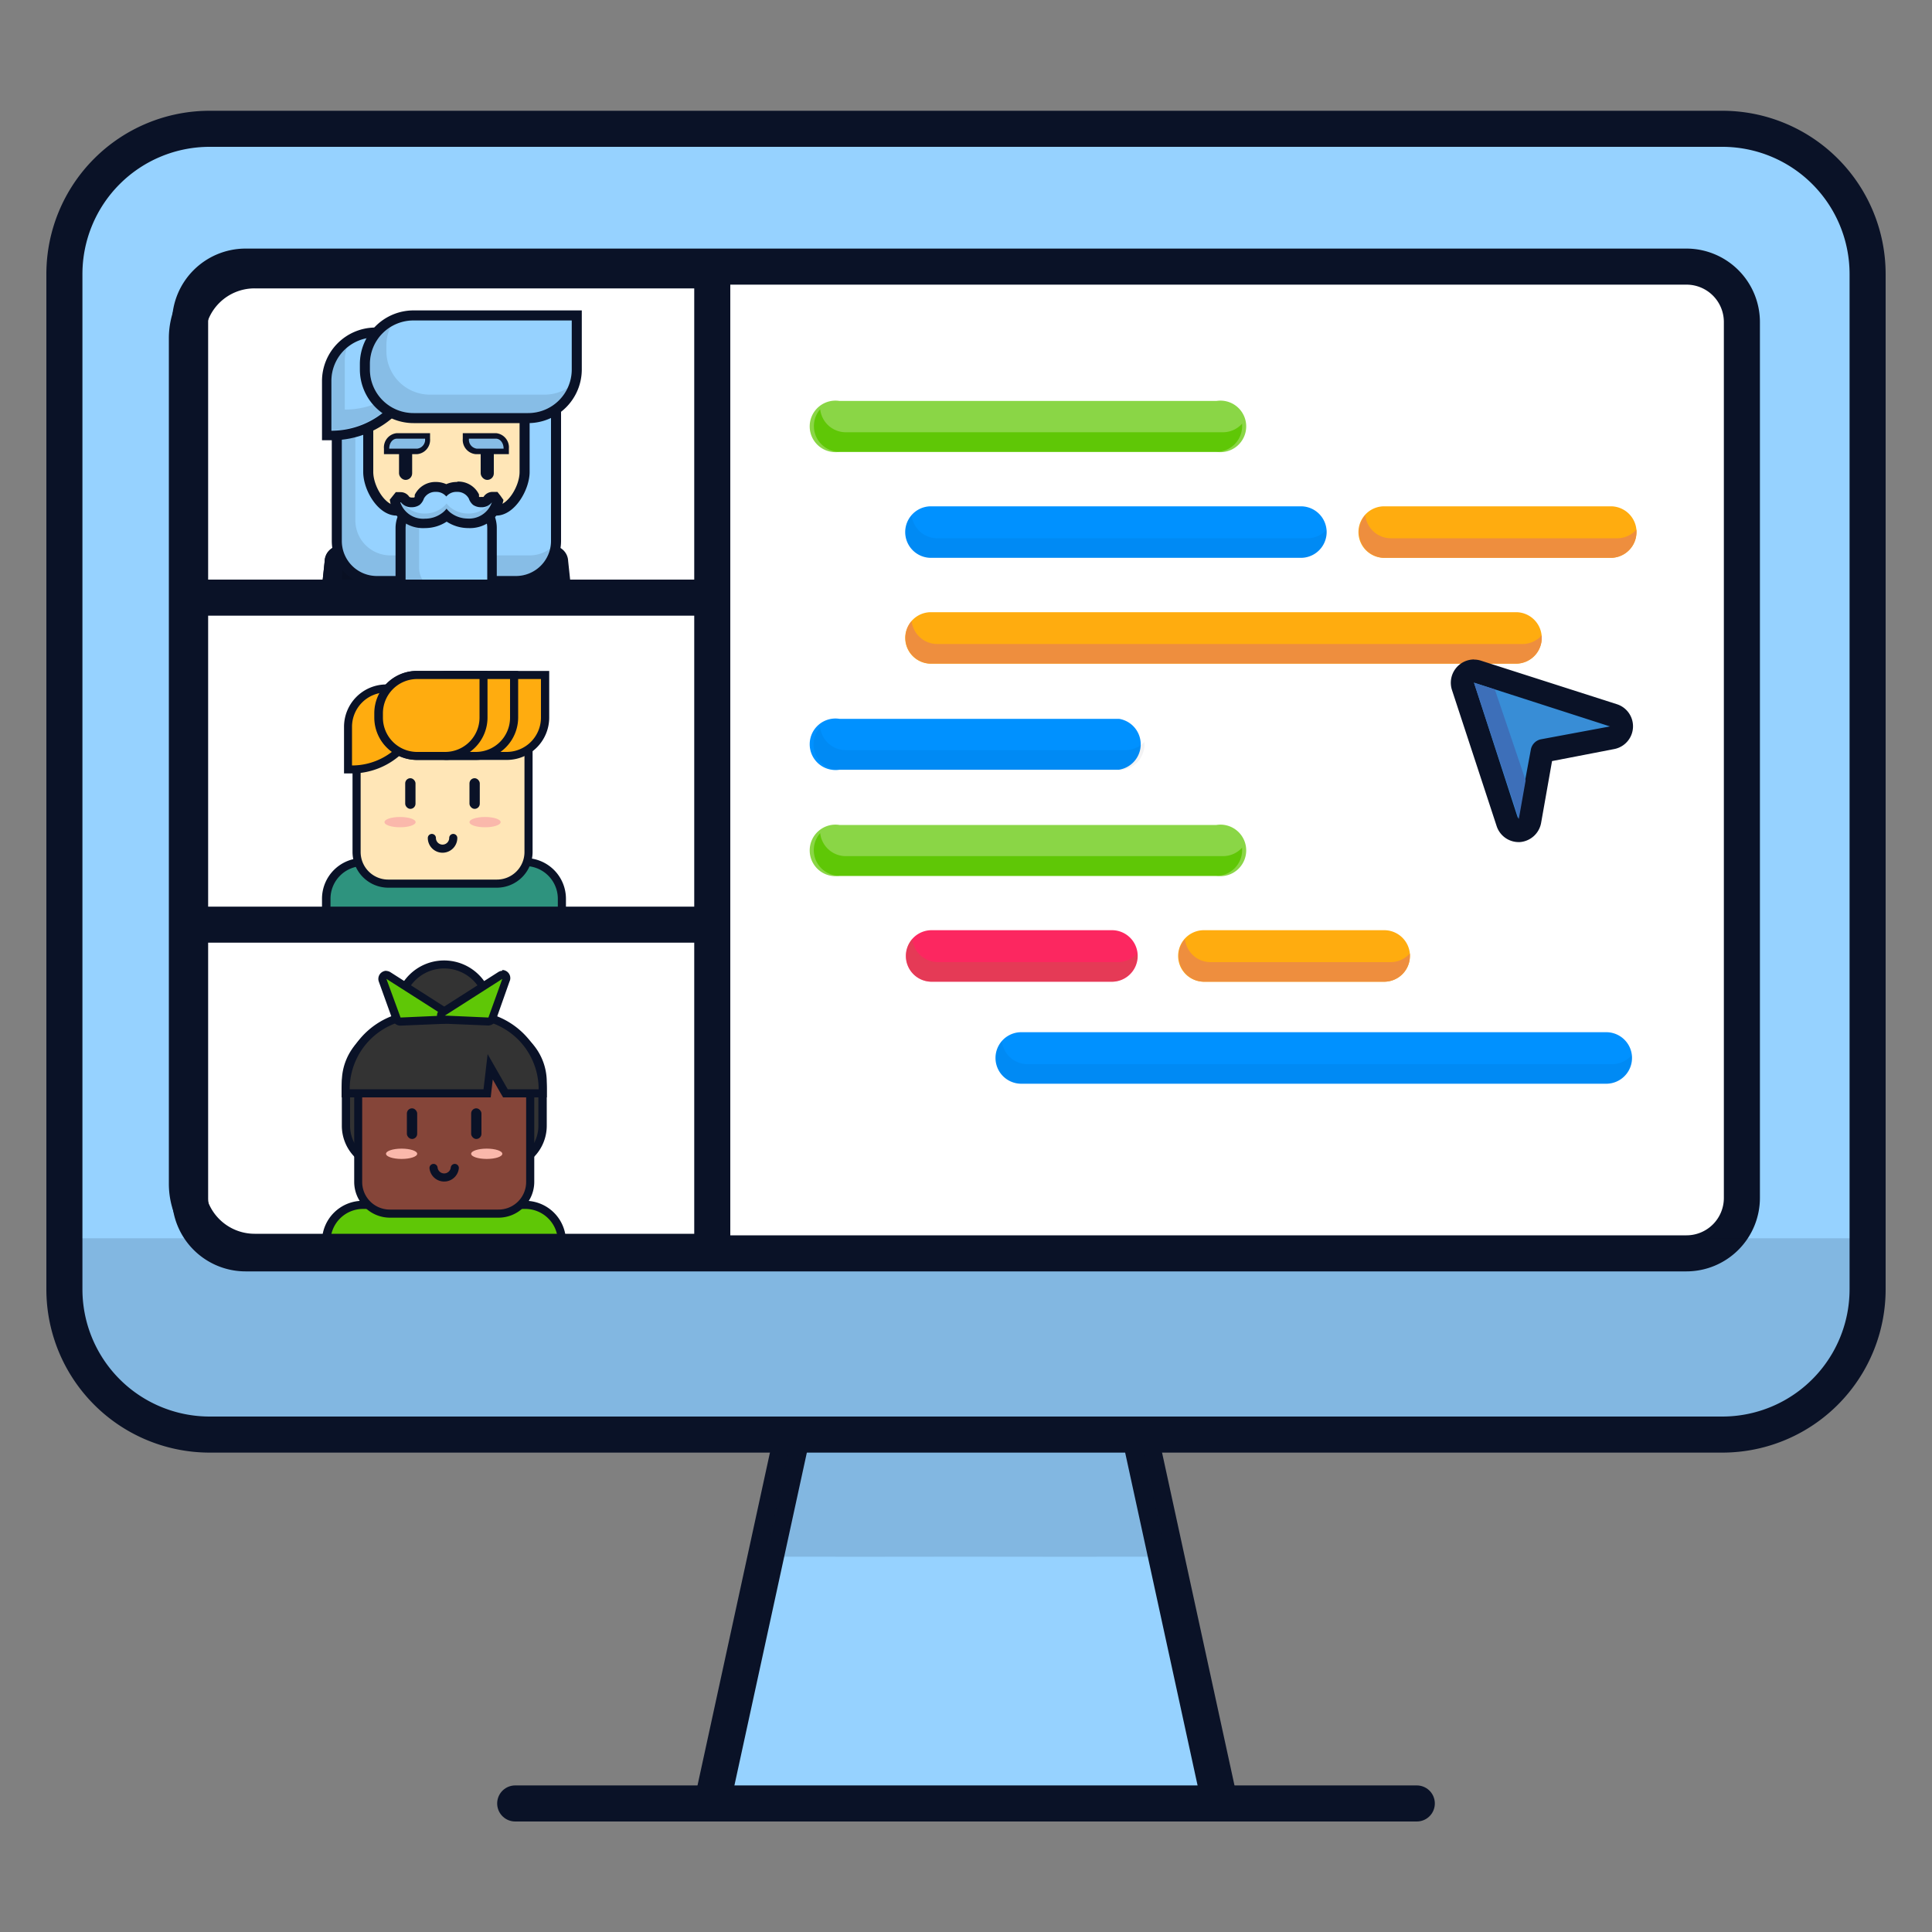 <svg xmlns="http://www.w3.org/2000/svg" xmlns:xlink="http://www.w3.org/1999/xlink" viewBox="0 0 150 150"><rect x="0" y="0" width="150" height="150" fill="#808080" stroke="none"/><defs><style>.cls-1,.cls-17,.cls-21,.cls-30{fill:none;}.cls-2{isolation:isolate;}.cls-14,.cls-3{fill:#96d2ff;}.cls-29,.cls-4{fill:#fff;}.cls-16,.cls-5,.cls-7{fill:#0a1227;}.cls-6{fill:#0091ff;}.cls-16,.cls-27,.cls-28,.cls-7{mix-blend-mode:multiply;}.cls-7{opacity:0.05;}.cls-8{fill:#fc2760;}.cls-9{fill:#ffac0f;}.cls-10{fill:#c15845;opacity:0.39;}.cls-11{fill:#ee8e3e;}.cls-12{fill:#8ad646;}.cls-13{fill:#5fc706;}.cls-14,.cls-15,.cls-17,.cls-21,.cls-29,.cls-30{stroke:#0a1227;stroke-linecap:round;stroke-miterlimit:10;}.cls-14,.cls-15,.cls-17,.cls-29{stroke-width:2.8px;}.cls-15{fill:#63d1f1;}.cls-16{opacity:0.14;}.cls-18{clip-path:url(#clip-path);}.cls-19{fill:#2e937e;}.cls-20{fill:#ffe6b7;}.cls-21{stroke-width:0.63px;}.cls-22{fill:#fab8ab;}.cls-23{clip-path:url(#clip-path-2);}.cls-24{fill:#333;}.cls-25{fill:#854539;}.cls-26{clip-path:url(#clip-path-3);}.cls-27{opacity:0.1;}.cls-28{opacity:0.08;}.cls-30{stroke-width:2.78px;}.cls-31{fill:#388dd6;}.cls-32{fill:#3d6fb9;}</style><clipPath id="clip-path"><rect class="cls-1" x="16.16" y="47.73" width="37.67" height="23.37"></rect></clipPath><clipPath id="clip-path-2"><path class="cls-1" d="M14.5,71.79V91.91a5.27,5.27,0,0,0,5.27,5.27H55.3V71.79Z"></path></clipPath><clipPath id="clip-path-3"><path class="cls-1" d="M55.3,21H19.77a5.27,5.27,0,0,0-5.27,5.27V46.4H55.3Z"></path></clipPath></defs><g class="cls-2"><g id="Layer_1" data-name="Layer 1"><path class="cls-3" d="M136.25,10H13.75A8.75,8.75,0,0,0,5,18.73v83.9a8.75,8.75,0,0,0,8.75,8.75h122.5a8.75,8.75,0,0,0,8.75-8.75V18.73A8.75,8.75,0,0,0,136.25,10Z"></path><rect class="cls-4" x="14.76" y="20.7" width="120.49" height="76.56" rx="4.31"></rect><path class="cls-5" d="M130.94,22.1a2.9,2.9,0,0,1,2.9,2.9V93a2.9,2.9,0,0,1-2.9,2.91H19.06A2.9,2.9,0,0,1,16.16,93V25a2.9,2.9,0,0,1,2.9-2.9H130.94m0-2.8H19.06a5.71,5.71,0,0,0-5.7,5.7V93a5.71,5.71,0,0,0,5.7,5.71H130.94a5.71,5.71,0,0,0,5.7-5.71V25a5.71,5.71,0,0,0-5.7-5.7Z"></path><path class="cls-6" d="M124.71,84.14H79.29a2,2,0,1,1,0-4h45.42a2,2,0,1,1,0,4Z"></path><path class="cls-7" d="M125.22,82.62H79.79a2,2,0,0,1-2-1.78,2,2,0,0,0,1.46,3.3h45.42a2,2,0,0,0,2-2,1.34,1.34,0,0,0,0-.2A2,2,0,0,1,125.22,82.62Z"></path><path class="cls-8" d="M86.33,76.22h-14a2,2,0,1,1,0-4h14a2,2,0,0,1,0,4Z"></path><path class="cls-9" d="M107.47,76.22h-14a2,2,0,0,1,0-4h14a2,2,0,1,1,0,4Z"></path><path class="cls-10" d="M86.83,74.7h-14a2,2,0,0,1-2-1.79,2,2,0,0,0,1.46,3.31h14a2,2,0,0,0,2-2,1.21,1.21,0,0,0,0-.19A2,2,0,0,1,86.83,74.7Z"></path><path class="cls-11" d="M108,74.7h-14a2,2,0,0,1-2-1.79,2,2,0,0,0,1.46,3.31h14a2,2,0,0,0,2-2,1.21,1.21,0,0,0,0-.19A2,2,0,0,1,108,74.7Z"></path><path class="cls-12" d="M94.44,68H65.18a2,2,0,1,1,0-3.95H94.44a2,2,0,1,1,0,3.95Z"></path><path class="cls-13" d="M94.94,66.47H65.68a2,2,0,0,1-2-1.79A2,2,0,0,0,65.18,68H94.44a2,2,0,0,0,2-2c0-.06,0-.13,0-.19A2,2,0,0,1,94.94,66.47Z"></path><path class="cls-6" d="M86.88,59.76H65.18a2,2,0,1,1,0-3.95h21.7a2,2,0,0,1,0,3.95Z"></path><path class="cls-7" d="M87.38,58.24H65.68a2,2,0,0,1-2-1.78,2,2,0,0,0-.52,1.33,2,2,0,0,0,2,2h21.7a2,2,0,0,0,2-2,1.34,1.34,0,0,0,0-.2A2,2,0,0,1,87.38,58.24Z"></path><path class="cls-9" d="M117.7,51.53H72.28a2,2,0,1,1,0-4H117.7a2,2,0,1,1,0,4Z"></path><path class="cls-11" d="M118.21,50H72.78a2,2,0,0,1-2-1.78,2,2,0,0,0,1.46,3.3H117.7a2,2,0,0,0,2-2c0-.07,0-.13,0-.19A2,2,0,0,1,118.21,50Z"></path><path class="cls-6" d="M101,43.31H72.28a2,2,0,1,1,0-4H101a2,2,0,0,1,0,4Z"></path><path class="cls-7" d="M101.52,41.79H72.78a2,2,0,0,1-2-1.79,2,2,0,0,0,1.46,3.31H101a2,2,0,0,0,2-2,1.21,1.21,0,0,0,0-.19A2,2,0,0,1,101.52,41.79Z"></path><path class="cls-9" d="M125.06,43.31H107.47a2,2,0,0,1,0-4h17.59a2,2,0,1,1,0,4Z"></path><path class="cls-11" d="M125.57,41.79H108A2,2,0,0,1,106,40a2,2,0,0,0,1.46,3.31h17.59a2,2,0,0,0,2-2c0-.06,0-.13,0-.19A2,2,0,0,1,125.57,41.79Z"></path><path class="cls-12" d="M94.44,35.08H65.18a2,2,0,1,1,0-3.95H94.44a2,2,0,1,1,0,3.95Z"></path><path class="cls-13" d="M94.94,33.56H65.68a2,2,0,0,1-2-1.79,2,2,0,0,0,1.46,3.31H94.44a2,2,0,0,0,2-2c0-.06,0-.13,0-.19A2,2,0,0,1,94.94,33.56Z"></path><polygon class="cls-3" points="94.7 139.94 88.42 111.08 64.88 111.08 64.88 111.08 61.58 111.08 55.3 139.94 85.12 139.94 85.12 139.94 94.7 139.94"></polygon><line class="cls-14" x1="88.65" y1="112.14" x2="94.7" y2="139.94"></line><line class="cls-15" x1="40" y1="140.02" x2="110" y2="140.02"></line><line class="cls-14" x1="61.35" y1="112.14" x2="55.3" y2="139.94"></line><polygon class="cls-16" points="88.42 111.08 64.88 111.08 64.88 111.08 61.58 111.08 59.45 120.86 64.88 120.86 64.88 120.87 74.52 120.86 85.12 120.87 85.12 120.86 90.55 120.86 88.42 111.08"></polygon><path class="cls-16" d="M5,96.14v3.8a11.44,11.44,0,0,0,11.44,11.44H133.56A11.44,11.44,0,0,0,145,99.94v-3.8Z"></path><path class="cls-17" d="M76.74,111.38H16.28A11.28,11.28,0,0,1,5,100.09V21.27A11.28,11.28,0,0,1,16.28,10H133.72A11.28,11.28,0,0,1,145,21.27v78.82a11.28,11.28,0,0,1-11.28,11.29H49.31"></path><g class="cls-18"><rect class="cls-19" x="25.35" y="66.93" width="18.28" height="27.79" rx="2.84"></rect><path class="cls-5" d="M40.78,67.24a2.54,2.54,0,0,1,2.53,2.53V91.88a2.54,2.54,0,0,1-2.53,2.53H28.19a2.54,2.54,0,0,1-2.53-2.53V69.77a2.54,2.54,0,0,1,2.53-2.53H40.78m0-.62H28.19A3.16,3.16,0,0,0,25,69.77V91.88A3.16,3.16,0,0,0,28.19,95H40.78a3.16,3.16,0,0,0,3.16-3.15V69.77a3.16,3.16,0,0,0-3.16-3.15Z"></path><rect class="cls-20" x="27.68" y="55.25" width="13.35" height="13.35" rx="2.46"></rect><path class="cls-5" d="M38.58,55.56a2.14,2.14,0,0,1,2.14,2.15v8.43a2.14,2.14,0,0,1-2.14,2.15H30.14A2.14,2.14,0,0,1,28,66.14V57.71a2.14,2.14,0,0,1,2.14-2.15h8.44m0-.62H30.14a2.77,2.77,0,0,0-2.77,2.77v8.43a2.78,2.78,0,0,0,2.77,2.78h8.44a2.78,2.78,0,0,0,2.77-2.78V57.71a2.77,2.77,0,0,0-2.77-2.77Z"></path><rect class="cls-5" x="36.45" y="60.42" width="0.8" height="2.38" rx="0.4"></rect><rect class="cls-5" x="31.46" y="60.42" width="0.8" height="2.38" rx="0.4"></rect><path class="cls-9" d="M27,59.74V56.43a3,3,0,0,1,3-3h2.72v.91a5.38,5.38,0,0,1-5.38,5.38Z"></path><path class="cls-5" d="M32.4,53.76v.6a5.07,5.07,0,0,1-5.07,5.07v-3A2.67,2.67,0,0,1,30,53.76H32.4m.63-.62H30a3.29,3.29,0,0,0-3.29,3.29v3.62h.63A5.7,5.7,0,0,0,33,54.36V53.14Z"></path><path class="cls-9" d="M32.35,58.7a3,3,0,0,1-3-3v-.34a3,3,0,0,1,3-3h10v3.31a3,3,0,0,1-3,3Z"></path><path class="cls-5" d="M42,52.72v3a2.67,2.67,0,0,1-2.67,2.66h-7a2.67,2.67,0,0,1-2.67-2.66v-.34a2.67,2.67,0,0,1,2.67-2.66H42m.62-.63H32.35a3.29,3.29,0,0,0-3.29,3.29v.34A3.29,3.29,0,0,0,32.35,59h7a3.29,3.29,0,0,0,3.29-3.29V52.09Z"></path><path class="cls-9" d="M34.77,58.7a3,3,0,0,1-3-3v-.34a3,3,0,0,1,3-3h5.14v3.31a3,3,0,0,1-3,3Z"></path><path class="cls-5" d="M39.6,52.72v3a2.66,2.66,0,0,1-2.67,2.66H34.77a2.66,2.66,0,0,1-2.67-2.66v-.34a2.66,2.66,0,0,1,2.67-2.66H39.6m.63-.63H34.77a3.3,3.3,0,0,0-3.3,3.29v.34A3.3,3.3,0,0,0,34.77,59h2.16a3.3,3.3,0,0,0,3.3-3.29V52.09Z"></path><path class="cls-9" d="M32.39,58.7a3,3,0,0,1-3-3v-.34a3,3,0,0,1,3-3h5.15v3.31a3,3,0,0,1-3,3Z"></path><path class="cls-5" d="M37.23,52.72v3a2.67,2.67,0,0,1-2.67,2.66H32.39a2.66,2.66,0,0,1-2.66-2.66v-.34a2.66,2.66,0,0,1,2.66-2.66h4.84m.62-.63H32.39a3.3,3.3,0,0,0-3.29,3.29v.34A3.3,3.3,0,0,0,32.39,59h2.17a3.29,3.29,0,0,0,3.29-3.29V52.09Z"></path><path class="cls-21" d="M35.19,65.06a.83.83,0,0,1-1.66,0"></path><ellipse class="cls-22" cx="31.06" cy="63.83" rx="1.21" ry="0.4"></ellipse><ellipse class="cls-22" cx="37.66" cy="63.83" rx="1.21" ry="0.4"></ellipse></g><g class="cls-23"><rect class="cls-13" x="25.35" y="93.54" width="18.28" height="27.79" rx="2.84"></rect><path class="cls-5" d="M40.78,93.86a2.53,2.53,0,0,1,2.53,2.52v22.11A2.54,2.54,0,0,1,40.78,121H28.19a2.54,2.54,0,0,1-2.53-2.53V96.38a2.53,2.53,0,0,1,2.53-2.52H40.78m0-.63H28.19A3.16,3.16,0,0,0,25,96.38v22.11a3.17,3.17,0,0,0,3.16,3.16H40.78a3.17,3.17,0,0,0,3.16-3.16V96.38a3.16,3.16,0,0,0-3.16-3.15Z"></path><path class="cls-24" d="M30,90.55a3.14,3.14,0,0,1-3.13-3.14V84a4.2,4.2,0,0,1,4.19-4.2h6.87A4.2,4.2,0,0,1,42.11,84v3.43A3.14,3.14,0,0,1,39,90.55Z"></path><path class="cls-5" d="M37.92,80.1A3.88,3.88,0,0,1,41.8,84v3.43A2.82,2.82,0,0,1,39,90.23H30a2.82,2.82,0,0,1-2.82-2.82V84a3.88,3.88,0,0,1,3.88-3.88h6.87m0-.63H31.05A4.51,4.51,0,0,0,26.54,84v3.43A3.46,3.46,0,0,0,30,90.86h9a3.46,3.46,0,0,0,3.45-3.45V84a4.51,4.51,0,0,0-4.51-4.51Z"></path><rect class="cls-25" x="27.81" y="80.87" width="13.35" height="13.35" rx="2.46"></rect><path class="cls-5" d="M38.7,81.18a2.15,2.15,0,0,1,2.15,2.15v8.44a2.14,2.14,0,0,1-2.15,2.14H30.27a2.14,2.14,0,0,1-2.15-2.14V83.33a2.15,2.15,0,0,1,2.15-2.15H38.7m0-.62H30.27a2.77,2.77,0,0,0-2.77,2.77v8.44a2.78,2.78,0,0,0,2.77,2.77H38.7a2.78,2.78,0,0,0,2.78-2.77V83.33a2.78,2.78,0,0,0-2.78-2.77Z"></path><rect class="cls-5" x="36.58" y="86.05" width="0.8" height="2.38" rx="0.4"></rect><rect class="cls-5" x="31.59" y="86.05" width="0.8" height="2.38" rx="0.4"></rect><path class="cls-21" d="M35.31,90.68a.83.83,0,0,1-1.65,0"></path><ellipse class="cls-22" cx="31.18" cy="89.58" rx="1.21" ry="0.4"></ellipse><ellipse class="cls-22" cx="37.79" cy="89.58" rx="1.21" ry="0.4"></ellipse><circle class="cls-24" cx="34.49" cy="78.38" r="3.5"></circle><path class="cls-5" d="M34.49,75.19a3.19,3.19,0,1,1-3.19,3.19,3.18,3.18,0,0,1,3.19-3.19m0-.62a3.82,3.82,0,1,0,3.81,3.81,3.82,3.82,0,0,0-3.81-3.81Z"></path><path class="cls-24" d="M39.24,84.89l-1.18-2.07-.24,2.07h-11v-.32a5.8,5.8,0,0,1,5.78-5.78h3.75a5.8,5.8,0,0,1,5.78,5.78v.32Z"></path><path class="cls-5" d="M36.36,79.11a5.45,5.45,0,0,1,5.46,5.46h-2.4l-1.56-2.73-.32,2.73H27.15a5.45,5.45,0,0,1,5.46-5.46h3.75m0-.63H32.61a6.09,6.09,0,0,0-6.09,6.09v.63H38.1l.06-.55.1-.84.61,1.07.19.32h3.39v-.63a6.09,6.09,0,0,0-6.09-6.09Z"></path><path class="cls-13" d="M31.1,79.28a.3.3,0,0,1-.29-.21l-1.08-3a.29.29,0,0,1,.1-.35.3.3,0,0,1,.36,0l4.46,2.85a.31.31,0,0,1,.14.34.32.32,0,0,1-.29.24Z"></path><path class="cls-5" d="M30,76l4.47,2.85L31.1,79,30,76m0-.63a.64.64,0,0,0-.39.14.63.63,0,0,0-.2.7l1.08,3a.64.64,0,0,0,.59.42h0l3.38-.14a.62.62,0,0,0,.58-.46.64.64,0,0,0-.27-.7l-4.46-2.85a.67.67,0,0,0-.34-.1Z"></path><path class="cls-13" d="M34.47,79.14a.32.32,0,0,1-.29-.24.31.31,0,0,1,.14-.34l4.46-2.85a.3.3,0,0,1,.36,0,.29.29,0,0,1,.1.35l-1.08,3a.3.3,0,0,1-.29.21Z"></path><path class="cls-5" d="M39,76h0m0,0-1.08,3-3.38-.15L39,76m0-.63h0a.65.65,0,0,0-.33.11l-4.45,2.84a.64.64,0,0,0-.27.7.62.62,0,0,0,.58.46l3.38.14h0a.64.64,0,0,0,.59-.42l1.06-3a.58.58,0,0,0,.06-.26.63.63,0,0,0-.63-.63Zm0,1.26Z"></path></g><g class="cls-26"><path class="cls-5" d="M25.45,53.81A.84.84,0,0,1,24.6,53l1-9.44a.84.84,0,0,1,.84-.8h1.19a.85.85,0,0,1,.85.84V53a.84.84,0,0,1-.85.84Z"></path><path class="cls-5" d="M27.63,43.12a.46.46,0,0,1,.46.45V53a.47.47,0,0,1-.46.46H25.45A.46.46,0,0,1,25,53l1-9.4a.45.45,0,0,1,.45-.45h1.19m0-.78H26.44a1.23,1.23,0,0,0-1.23,1.18l-1,9.37V53a1.24,1.24,0,0,0,1.24,1.23h2.18A1.23,1.23,0,0,0,28.86,53v-9.4a1.23,1.23,0,0,0-1.23-1.23Z"></path><path class="cls-5" d="M25.45,53.81A.84.84,0,0,1,24.6,53l1-9.44a.84.84,0,0,1,.84-.8h1.19a.85.85,0,0,1,.85.84V53a.84.84,0,0,1-.85.84Z"></path><path class="cls-5" d="M27.63,43.12a.46.46,0,0,1,.46.45V53a.47.47,0,0,1-.46.46H25.45A.46.46,0,0,1,25,53l1-9.4a.45.45,0,0,1,.45-.45h1.19m0-.78H26.44a1.23,1.23,0,0,0-1.23,1.18l-1,9.37V53a1.24,1.24,0,0,0,1.24,1.23h2.18A1.23,1.23,0,0,0,28.86,53v-9.4a1.23,1.23,0,0,0-1.23-1.23Z"></path><path class="cls-5" d="M41.69,53.81a.84.84,0,0,1-.85-.84v-9.4a.85.85,0,0,1,.85-.84h1.19a.85.85,0,0,1,.84.84l1,9.36a.85.85,0,0,1-.84.88Z"></path><path class="cls-5" d="M42.88,43.12a.45.45,0,0,1,.45.45l1,9.4a.46.46,0,0,1-.46.46H41.69a.47.47,0,0,1-.46-.46v-9.4a.46.46,0,0,1,.46-.45h1.19m0-.78H41.69a1.23,1.23,0,0,0-1.23,1.23V53a1.23,1.23,0,0,0,1.23,1.23h2.18A1.24,1.24,0,0,0,45.11,53v-.08l-1-9.37a1.23,1.23,0,0,0-1.23-1.18Z"></path><path class="cls-5" d="M27.64,59.93c-2,0-2.3-1.23-2.3-2l.88-14.13a2.43,2.43,0,0,1,2.3-2.53H40.8a2.44,2.44,0,0,1,2.3,2.56L44,58c0,.75-.3,2-2.3,2Z"></path><path class="cls-5" d="M40.8,41.7a2,2,0,0,1,1.91,2.17L43.59,58c0,1.2-.85,1.57-1.91,1.57h-14c-1.06,0-1.91-.37-1.91-1.57l.88-14.1a2.05,2.05,0,0,1,1.91-2.17H40.8m0-.77H28.52a2.83,2.83,0,0,0-2.69,2.94L25,57.93c0,1.51,1,2.39,2.69,2.39h14c1.68,0,2.69-.88,2.69-2.35l-.88-14.15a2.82,2.82,0,0,0-2.69-2.89Z"></path><polygon class="cls-9" points="25.63 51.94 25.92 49.9 43.4 49.9 43.69 51.94 25.63 51.94"></polygon><path class="cls-5" d="M43.06,50.28l.18,1.27H26.08l.18-1.27h16.8m.68-.77H25.58l-.09.67-.18,1.26-.12.88H44.13L44,51.44l-.18-1.26-.09-.67Z"></path><path class="cls-27" d="M43.07,58.15H29c-1.06,0-1.92-.38-1.92-1.57L28,42.47a2.46,2.46,0,0,1,.11-.72,2.13,2.13,0,0,0-1.5,2.12L25.73,58c0,1.2.85,1.57,1.91,1.57h14c1,0,1.84-.34,1.91-1.43A4.38,4.38,0,0,1,43.07,58.15Z"></path><rect class="cls-20" x="26.19" y="28.1" width="16.95" height="16.95" rx="3.11"></rect><path class="cls-5" d="M40,28.49a2.72,2.72,0,0,1,2.72,2.73V41.93A2.72,2.72,0,0,1,40,44.66H29.3a2.72,2.72,0,0,1-2.72-2.73V31.22a2.72,2.72,0,0,1,2.72-2.73H40m0-.78H29.3a3.51,3.51,0,0,0-3.5,3.51V41.93a3.51,3.51,0,0,0,3.5,3.51H40a3.51,3.51,0,0,0,3.5-3.51V31.22A3.51,3.51,0,0,0,40,27.71Z"></path><path class="cls-28" d="M41.07,43.21H30.35a2.72,2.72,0,0,1-2.72-2.73V29.77a2.9,2.9,0,0,1,.11-.79,2.74,2.74,0,0,0-1.16,2.24V41.93a2.72,2.72,0,0,0,2.72,2.73H40a2.73,2.73,0,0,0,2.61-1.94A2.7,2.7,0,0,1,41.07,43.21Z"></path><rect class="cls-5" x="37.32" y="34.24" width="1.02" height="3.02" rx="0.51"></rect><rect class="cls-5" x="30.98" y="34.24" width="1.02" height="3.02" rx="0.51"></rect><path class="cls-3" d="M29.26,45.11A3.12,3.12,0,0,1,26.15,42V32.55h2.44v4.09c0,1.31,1.06,3,2.2,3h7.74c1.14,0,2.2-1.69,2.2-3V29.41h2.44V42a3.12,3.12,0,0,1-3.11,3.11Z"></path><path class="cls-5" d="M42.78,29.8V42a2.72,2.72,0,0,1-2.72,2.72H29.26A2.72,2.72,0,0,1,26.54,42V32.94H28.2v3.7c0,1.43,1.16,3.39,2.59,3.39h7.74c1.43,0,2.59-2,2.59-3.39V29.8h1.66m.78-.77H40.34v7.61c0,1.09-.91,2.61-1.81,2.61H30.79c-.9,0-1.81-1.52-1.81-2.61V32.16H25.76V42a3.5,3.5,0,0,0,3.5,3.5h10.8a3.5,3.5,0,0,0,3.5-3.5V29Z"></path><path class="cls-27" d="M41.11,43.12H30.31a2.72,2.72,0,0,1-2.72-2.72V32.94H26.54V42a2.72,2.72,0,0,0,2.72,2.72h10.8a2.71,2.71,0,0,0,2.65-2.12A2.69,2.69,0,0,1,41.11,43.12Z"></path><path class="cls-3" d="M25.34,33.79v-4.2a3.77,3.77,0,0,1,3.77-3.77h3.45V27a6.85,6.85,0,0,1-6.83,6.83Z"></path><path class="cls-5" d="M32.17,26.2V27a6.44,6.44,0,0,1-6.44,6.44V29.59a3.38,3.38,0,0,1,3.38-3.39h3.06m.78-.77H29.11A4.16,4.16,0,0,0,25,29.59v4.59h.78A7.23,7.23,0,0,0,33,27V25.43Z"></path><path class="cls-27" d="M26.77,31.8h0V28a3.52,3.52,0,0,1,.15-1,3.4,3.4,0,0,0-1.19,2.58V33.4h0a6.44,6.44,0,0,0,5.85-3.75A6.42,6.42,0,0,1,26.77,31.8Z"></path><path class="cls-3" d="M32.11,32.46a3.77,3.77,0,0,1-3.78-3.77v-.43a3.77,3.77,0,0,1,3.78-3.77H44.78v4.2A3.78,3.78,0,0,1,41,32.46Z"></path><path class="cls-5" d="M44.39,24.88v3.81A3.38,3.38,0,0,1,41,32.07H32.11a3.38,3.38,0,0,1-3.39-3.38v-.43a3.38,3.38,0,0,1,3.39-3.38H44.39m.78-.78H32.11a4.17,4.17,0,0,0-4.17,4.16v.43a4.17,4.17,0,0,0,4.17,4.16H41a4.17,4.17,0,0,0,4.17-4.16V24.1Z"></path><path class="cls-27" d="M42.28,30.64h-8.9A3.38,3.38,0,0,1,30,27.25v-.42a3.3,3.3,0,0,1,.32-1.44,3.38,3.38,0,0,0-1.6,2.87v.43a3.38,3.38,0,0,0,3.39,3.38H41a3.37,3.37,0,0,0,3.06-1.94A3.34,3.34,0,0,1,42.28,30.64Z"></path><rect class="cls-3" x="31.1" y="38.79" width="7.12" height="8.53" rx="2.18"></rect><path class="cls-5" d="M36,39.18A1.8,1.8,0,0,1,37.83,41v4.17A1.8,1.8,0,0,1,36,46.93H33.28a1.8,1.8,0,0,1-1.79-1.79V41a1.8,1.8,0,0,1,1.79-1.79H36m0-.77H33.28A2.57,2.57,0,0,0,30.71,41v4.17a2.58,2.58,0,0,0,2.57,2.57H36a2.58,2.58,0,0,0,2.57-2.57V41A2.57,2.57,0,0,0,36,38.41Z"></path><path class="cls-27" d="M37.09,45.87H34.33a1.79,1.79,0,0,1-1.79-1.79V39.92a1.8,1.8,0,0,1,.11-.62A1.81,1.81,0,0,0,31.49,41v4.17a1.8,1.8,0,0,0,1.79,1.79H36a1.8,1.8,0,0,0,1.68-1.17A1.9,1.9,0,0,1,37.09,45.87Z"></path><path class="cls-3" d="M36.34,40.65a2.6,2.6,0,0,1-1.59-.53l-.09-.07-.09.07a2.6,2.6,0,0,1-1.59.53,2.25,2.25,0,0,1-2.28-1.56l-.05-.18.13-.19.11-.14h.41l.16.22A.67.67,0,0,0,32,39a.71.71,0,0,0,.38-.1.51.51,0,0,0,.16-.25l0-.1a1.4,1.4,0,0,1,1.28-.74,1.48,1.48,0,0,1,.81.24,1.48,1.48,0,0,1,.81-.24,1.4,1.4,0,0,1,1.28.74l0,.1a.51.51,0,0,0,.16.25.71.71,0,0,0,.38.1.67.67,0,0,0,.52-.2l.12-.18.25,0h.19l.24.3,0,.22A2.25,2.25,0,0,1,36.34,40.65Z"></path><path class="cls-5" d="M35.47,38.19a1,1,0,0,1,.93.52,1.12,1.12,0,0,0,.33.49,1.07,1.07,0,0,0,.61.18,1,1,0,0,0,.85-.38s0,0,0,0,0,0,0,0a1.87,1.87,0,0,1-1.9,1.26A2.21,2.21,0,0,1,35,39.82a1.72,1.72,0,0,1-.33-.33,1.72,1.72,0,0,1-.33.33,2.21,2.21,0,0,1-1.35.45A1.87,1.87,0,0,1,31.08,39s0,0,0,0,0,0,.05,0a1,1,0,0,0,.84.38,1.07,1.07,0,0,0,.61-.18,1.12,1.12,0,0,0,.33-.49,1,1,0,0,1,.93-.52,1,1,0,0,1,.81.36,1,1,0,0,1,.81-.36m0-.77a2,2,0,0,0-.81.17,2,2,0,0,0-.81-.17,1.78,1.78,0,0,0-1.64,1l0,.11s0,.07-.05.1H32a.41.41,0,0,1-.22-.05.8.8,0,0,0-.67-.37h-.38l-.24.3-.23.29.08.41A2.64,2.64,0,0,0,33,41a3.07,3.07,0,0,0,1.68-.5,3.07,3.07,0,0,0,1.68.5A2.64,2.64,0,0,0,39,39.18l.09-.36-.24-.34-.23-.29h-.39a.83.83,0,0,0-.69.39h0a.78.78,0,0,1-.19,0,.4.4,0,0,1-.16,0,.2.2,0,0,0,0-.08l0-.11a1.78,1.78,0,0,0-1.64-1Z"></path><path class="cls-27" d="M38.19,39a.73.73,0,0,1-.3.25,2.13,2.13,0,0,1-1.55.62A2.21,2.21,0,0,1,35,39.42a1.72,1.72,0,0,1-.33-.33,1.72,1.72,0,0,1-.33.33,2.21,2.21,0,0,1-1.35.45,2.09,2.09,0,0,1-1.54-.62.63.63,0,0,1-.3-.25s-.08,0-.06,0A1.87,1.87,0,0,0,33,40.27a2.21,2.21,0,0,0,1.35-.45,1.72,1.72,0,0,0,.33-.33,1.72,1.72,0,0,0,.33.33,2.21,2.21,0,0,0,1.35.45A1.87,1.87,0,0,0,38.24,39C38.26,39,38.22,39,38.19,39Z"></path><path class="cls-3" d="M37,35a.91.91,0,0,1-.81-1v-.22h2.37a.92.92,0,0,1,.81,1V35Z"></path><path class="cls-5" d="M38.51,34.06c.33,0,.59.34.59.77H37a.7.7,0,0,1-.59-.77h2.15m0-.43H35.93v.43a1.11,1.11,0,0,0,1,1.2h2.58v-.43a1.11,1.11,0,0,0-1-1.2Z"></path><path class="cls-27" d="M39.1,34.83H37a.7.7,0,0,1-.59-.77h2.15c.33,0,.59.34.59.77Z"></path><path class="cls-3" d="M30,35v-.21a.92.92,0,0,1,.81-1h2.37v.22a.91.91,0,0,1-.81,1Z"></path><path class="cls-5" d="M33,34.06h0m0,0a.7.7,0,0,1-.59.77H30.22c0-.43.26-.77.59-.77H33m.43-.43H30.81a1.11,1.11,0,0,0-1,1.2v.43h2.58a1.11,1.11,0,0,0,1-1.2v-.43Zm-.42,0Zm0,.86h0Z"></path><path class="cls-27" d="M30.22,34.83h2.15a.7.7,0,0,0,.59-.77H30.81c-.33,0-.59.34-.59.77Z"></path></g><line class="cls-29" x1="16.16" y1="46.4" x2="55.3" y2="46.4"></line><line class="cls-29" x1="16.16" y1="71.79" x2="55.3" y2="71.79"></line><line class="cls-17" x1="55.3" y1="21.01" x2="55.3" y2="97.18"></line><path class="cls-30" d="M55.3,21H19.77a5.26,5.26,0,0,0-5.27,5.26V91.91a5.27,5.27,0,0,0,5.27,5.27H55.3"></path><path class="cls-31" d="M117.92,64.49a.9.9,0,0,1-.86-.62l-3.48-10.58a.91.91,0,0,1,.86-1.18.86.86,0,0,1,.27,0l10.58,3.38a.9.9,0,0,1-.11,1.74l-5.37,1-1,5.43a.9.9,0,0,1-.82.74Z"></path><path class="cls-5" d="M114.44,53,125,56.4l-5.37,1a1,1,0,0,0-.77.77l-1,5.38L114.44,53m0-1.8a1.81,1.81,0,0,0-1.71,2.37l3.47,10.57a1.8,1.8,0,0,0,1.71,1.24H118a1.82,1.82,0,0,0,1.65-1.48l.85-4.81,4.81-.93a1.8,1.8,0,0,0,.21-3.49L115,51.3a1.76,1.76,0,0,0-.55-.09Z"></path><polygon class="cls-32" points="116.06 53.53 114.44 53.01 117.92 63.59 118.45 60.59 116.06 53.53"></polygon></g></g></svg>